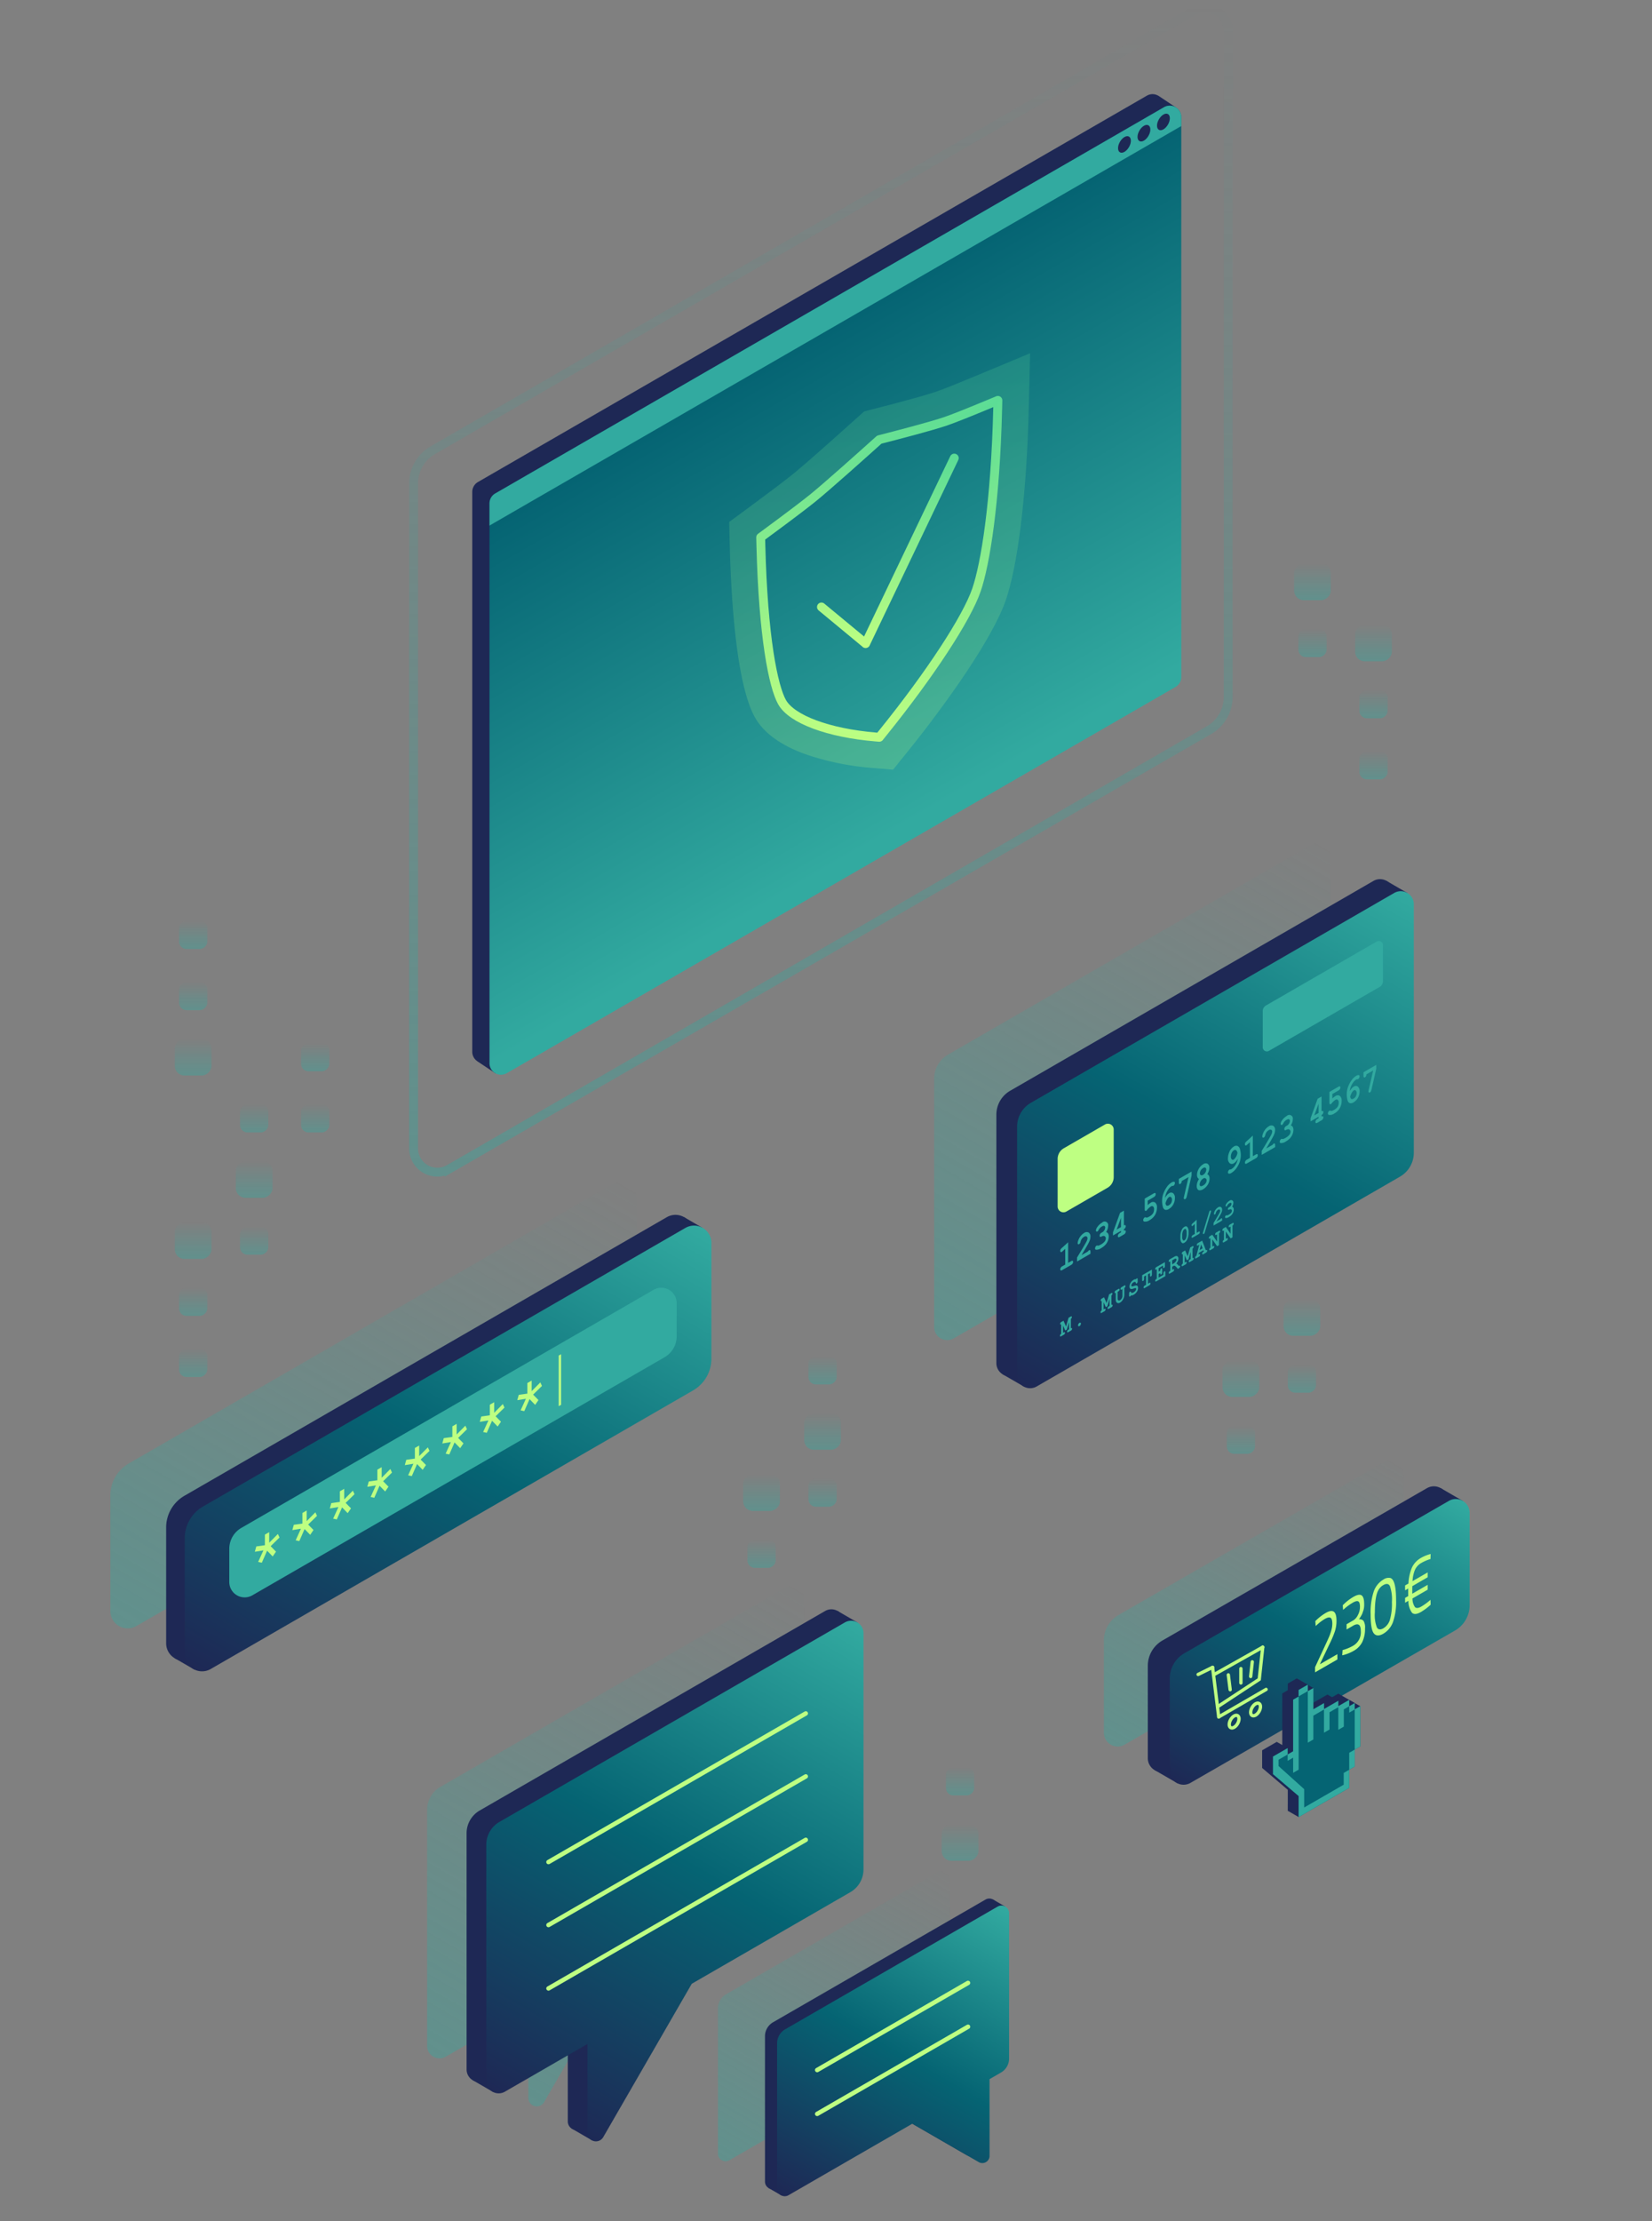 <svg xmlns="http://www.w3.org/2000/svg" xmlns:xlink="http://www.w3.org/1999/xlink" viewBox="0 0 372 500"><rect x="0" y="0" width="372" height="500" fill="#808080" stroke="none"/><defs><linearGradient id="a" x1="-350.638" y1="6051.388" x2="-358.909" y2="6051.388" gradientTransform="translate(398.273 -5772.125)" gradientUnits="userSpaceOnUse"><stop offset="0" stop-color="#32aaa0" stop-opacity="0"/><stop offset="0.609" stop-color="#32aaa0" stop-opacity="0.625"/><stop offset="1" stop-color="#32aaa0"/></linearGradient><linearGradient id="b" x1="-379.119" y1="6051.388" x2="-385.481" y2="6051.388" gradientTransform="translate(425.8 -5744.599)" xlink:href="#a"/><linearGradient id="c" x1="-365.356" y1="6051.388" x2="-371.718" y2="6051.388" gradientTransform="translate(412.036 -5758.362)" xlink:href="#a"/><linearGradient id="d" x1="-296.54" y1="6051.388" x2="-302.902" y2="6051.388" gradientTransform="translate(343.221 -5827.177)" xlink:href="#a"/><linearGradient id="e" x1="-282.777" y1="6051.388" x2="-289.139" y2="6051.388" gradientTransform="translate(329.458 -5840.941)" xlink:href="#a"/><linearGradient id="f" x1="-351.593" y1="6065.126" x2="-357.954" y2="6065.126" gradientTransform="translate(412.011 -5785.863)" xlink:href="#a"/><linearGradient id="g" x1="-336.875" y1="6065.126" x2="-345.146" y2="6065.126" gradientTransform="translate(398.248 -5799.626)" xlink:href="#a"/><linearGradient id="h" x1="-324.066" y1="6065.126" x2="-330.428" y2="6065.126" gradientTransform="translate(384.485 -5813.389)" xlink:href="#a"/><linearGradient id="i" x1="-324.066" y1="6078.863" x2="-330.428" y2="6078.863" gradientTransform="translate(398.222 -5827.126)" xlink:href="#a"/><linearGradient id="j" x1="-310.303" y1="6078.863" x2="-316.665" y2="6078.863" gradientTransform="translate(384.459 -5840.889)" xlink:href="#a"/><linearGradient id="k" x1="-309.349" y1="6051.388" x2="-317.619" y2="6051.388" gradientTransform="translate(356.984 -5813.414)" xlink:href="#a"/><linearGradient id="l" x1="-407.364" y1="6179.376" x2="-415.634" y2="6179.376" gradientTransform="translate(582.987 -5843.387)" xlink:href="#a"/><linearGradient id="m" x1="-422.081" y1="6179.376" x2="-428.443" y2="6179.376" gradientTransform="translate(596.75 -5829.624)" xlink:href="#a"/><linearGradient id="n" x1="-408.318" y1="6193.114" x2="-414.68" y2="6193.114" gradientTransform="translate(596.725 -5857.125)" xlink:href="#a"/><linearGradient id="o" x1="-393.601" y1="6193.114" x2="-401.871" y2="6193.114" gradientTransform="translate(582.962 -5870.888)" xlink:href="#a"/><linearGradient id="p" x1="-380.792" y1="6193.114" x2="-387.154" y2="6193.114" gradientTransform="translate(569.198 -5884.651)" xlink:href="#a"/><linearGradient id="q" x1="-486.12" y1="6224.076" x2="-494.39" y2="6224.076" gradientTransform="translate(706.442 -5809.331)" xlink:href="#a"/><linearGradient id="r" x1="-473.311" y1="6224.076" x2="-479.673" y2="6224.076" gradientTransform="translate(692.679 -5823.094)" xlink:href="#a"/><linearGradient id="s" x1="119.982" y1="254.33" x2="48.313" y2="378.463" gradientTransform="matrix(1, 0, 0, 1, 0, 0)" xlink:href="#a"/><linearGradient id="t" x1="289.873" y1="185.36" x2="220.168" y2="306.092" gradientTransform="matrix(1, 0, 0, 1, 0, 0)" xlink:href="#a"/><linearGradient id="u" x1="188.116" y1="569.286" x2="188.116" y2="448.337" gradientTransform="matrix(1, -0.577, 0, 1, 0, -266.028)" gradientUnits="userSpaceOnUse"><stop offset="0" stop-color="#32aaa0"/><stop offset="1" stop-color="#056473"/></linearGradient><linearGradient id="v" x1="197.995" y1="166.969" x2="197.995" y2="89.135" gradientUnits="userSpaceOnUse"><stop offset="0" stop-color="#beff82"/><stop offset="1" stop-color="#5adc96"/></linearGradient><linearGradient id="w" x1="198.079" y1="173.256" x2="198.079" y2="79.525" xlink:href="#v"/><linearGradient id="x" x1="199.931" y1="145.883" x2="199.931" y2="102.12" xlink:href="#v"/><linearGradient id="y" x1="136.728" y1="263.996" x2="65.06" y2="388.13" gradientUnits="userSpaceOnUse"><stop offset="0" stop-color="#30a89e"/><stop offset="0" stop-color="#32aaa0"/><stop offset="0.5" stop-color="#056473"/><stop offset="1" stop-color="#1e2855"/></linearGradient><linearGradient id="z" x1="308.552" y1="196.194" x2="238.847" y2="316.926" xlink:href="#y"/><linearGradient id="aa" x1="-216.113" y1="5930.037" x2="-224.383" y2="5930.037" gradientTransform="matrix(1, 0, 0, -1, 529.535, 6074.775)" xlink:href="#a"/><linearGradient id="ab" x1="-244.593" y1="5930.037" x2="-250.955" y2="5930.037" gradientTransform="matrix(1, 0, 0, -1, 557.062, 6102.301)" xlink:href="#a"/><linearGradient id="ac" x1="-230.83" y1="5930.037" x2="-237.192" y2="5930.037" gradientTransform="matrix(1, 0, 0, -1, 543.298, 6088.538)" xlink:href="#a"/><linearGradient id="ad" x1="-217.067" y1="5943.774" x2="-223.429" y2="5943.774" gradientTransform="matrix(1, 0, 0, -1, 515.798, 6088.512)" xlink:href="#a"/><linearGradient id="ae" x1="-202.35" y1="5943.774" x2="-210.62" y2="5943.774" gradientTransform="matrix(1, 0, 0, -1, 502.035, 6074.749)" xlink:href="#a"/><linearGradient id="af" x1="-381.699" y1="6287.317" x2="-389.97" y2="6287.317" gradientTransform="translate(665.263 -5976.992)" xlink:href="#a"/><linearGradient id="ag" x1="-396.417" y1="6287.317" x2="-402.779" y2="6287.317" gradientTransform="translate(679.026 -5963.229)" xlink:href="#a"/><linearGradient id="ah" x1="-382.654" y1="6301.054" x2="-389.016" y2="6301.054" gradientTransform="translate(679 -5990.73)" xlink:href="#a"/><linearGradient id="ai" x1="-367.936" y1="6301.054" x2="-376.207" y2="6301.054" gradientTransform="translate(665.237 -6004.493)" xlink:href="#a"/><linearGradient id="aj" x1="171.797" y1="352.767" x2="105.518" y2="467.566" gradientTransform="matrix(1, 0, 0, 1, 0, 0)" xlink:href="#a"/><linearGradient id="ak" x1="211.149" y1="420.226" x2="170.387" y2="490.826" gradientTransform="matrix(1, 0, 0, 1, 0, 0)" xlink:href="#a"/><linearGradient id="al" x1="185.118" y1="360.639" x2="118.838" y2="475.438" xlink:href="#y"/><linearGradient id="am" x1="224.469" y1="428.098" x2="183.708" y2="498.698" xlink:href="#y"/><linearGradient id="an" x1="304.134" y1="323.248" x2="260.543" y2="398.75" gradientTransform="matrix(1, 0, 0, 1, 0, 0)" xlink:href="#a"/><linearGradient id="ao" x1="318.968" y1="331.852" x2="275.377" y2="407.354" xlink:href="#y"/><linearGradient id="ap" x1="184.85" y1="0.731" x2="184.85" y2="264.873" gradientTransform="matrix(1, 0, 0, 1, 0, 0)" xlink:href="#a"/></defs><title>illustration_sslzertifikate_2</title><rect x="39.365" y="275.128" width="8.27" height="8.27" rx="2.173" transform="translate(-235.763 322.763) rotate(-90)" style="opacity:0.4;fill:url(#a)"/><rect x="40.319" y="303.609" width="6.362" height="6.362" rx="1.672" transform="translate(-263.29 350.289) rotate(-90)" style="opacity:0.4;fill:url(#b)"/><rect x="40.319" y="289.845" width="6.362" height="6.362" rx="1.672" transform="translate(-249.527 336.526) rotate(-90)" style="opacity:0.4;fill:url(#c)"/><rect x="40.319" y="221.03" width="6.362" height="6.362" rx="1.672" transform="translate(-180.711 267.711) rotate(-90)" style="opacity:0.4;fill:url(#d)"/><rect x="40.319" y="207.267" width="6.362" height="6.362" rx="1.672" transform="translate(-166.948 253.948) rotate(-90)" style="opacity:0.4;fill:url(#e)"/><rect x="54.056" y="276.082" width="6.362" height="6.362" rx="1.672" transform="translate(-222.026 336.501) rotate(-90)" style="opacity:0.4;fill:url(#f)"/><rect x="53.102" y="261.365" width="8.27" height="8.27" rx="2.173" transform="translate(-208.263 322.738) rotate(-90)" style="opacity:0.4;fill:url(#g)"/><rect x="54.056" y="248.556" width="6.362" height="6.362" rx="1.672" transform="translate(-194.5 308.974) rotate(-90)" style="opacity:0.4;fill:url(#h)"/><rect x="67.794" y="248.556" width="6.362" height="6.362" rx="1.672" transform="translate(-180.762 322.712) rotate(-90)" style="opacity:0.4;fill:url(#i)"/><rect x="67.794" y="234.793" width="6.362" height="6.362" rx="1.672" transform="translate(-166.999 308.949) rotate(-90)" style="opacity:0.4;fill:url(#j)"/><rect x="39.365" y="233.839" width="8.27" height="8.27" rx="2.173" transform="translate(-194.474 281.474) rotate(-90)" style="opacity:0.4;fill:url(#k)"/><rect x="167.353" y="331.854" width="8.27" height="8.27" rx="2.173" transform="translate(-164.501 507.477) rotate(-90)" style="opacity:0.4;fill:url(#l)"/><rect x="168.307" y="346.571" width="6.362" height="6.362" rx="1.672" transform="translate(-178.264 521.24) rotate(-90)" style="opacity:0.4;fill:url(#m)"/><rect x="182.044" y="332.808" width="6.362" height="6.362" rx="1.672" transform="translate(-150.764 521.214) rotate(-90)" style="opacity:0.4;fill:url(#n)"/><rect x="181.09" y="318.091" width="8.27" height="8.27" rx="2.173" transform="translate(-137.001 507.451) rotate(-90)" style="opacity:0.4;fill:url(#o)"/><rect x="182.044" y="305.282" width="6.362" height="6.362" rx="1.672" transform="translate(-123.237 493.688) rotate(-90)" style="opacity:0.4;fill:url(#p)"/><rect x="212.052" y="410.61" width="8.27" height="8.27" rx="2.173" transform="translate(-198.558 630.932) rotate(-90)" style="opacity:0.4;fill:url(#q)"/><rect x="213.006" y="397.801" width="6.362" height="6.362" rx="1.672" transform="translate(-184.795 617.169) rotate(-90)" style="opacity:0.4;fill:url(#r)"/><path d="M24.852,362.666V336.6a8.249,8.249,0,0,1,4.125-7.145l108.616-62.71a3.9,3.9,0,0,1,5.85,3.378v26.062a8.25,8.25,0,0,1-4.125,7.145L30.7,366.044A3.9,3.9,0,0,1,24.852,362.666Z" style="opacity:0.4;fill:url(#s)"/><path d="M210.356,298.731V242.8a6.214,6.214,0,0,1,3.107-5.382l81.815-47.236a2.938,2.938,0,0,1,4.407,2.544v55.936a6.216,6.216,0,0,1-3.107,5.382l-81.815,47.236A2.938,2.938,0,0,1,210.356,298.731Z" style="opacity:0.4;fill:url(#t)"/><path d="M264.768,24.166l-3.753-2.5c-.032-.023-.064-.044-.1-.065l-.086-.057,0,.01a2.593,2.593,0,0,0-1.254-.362,2.56,2.56,0,0,0-1.334.35L107.638,108.5a2.589,2.589,0,0,0-1.294,2.241v126.02A2.546,2.546,0,0,0,107.5,238.9l-.008.012,4.107,2.724.932-3.7-.207-.145,148.5-85.739a2.588,2.588,0,0,0,1.294-2.241v-123l.679.476Z" style="fill:#1e2855"/><path d="M110.227,239.344V113.324a2.587,2.587,0,0,1,1.294-2.241l150.6-86.951a2.588,2.588,0,0,1,3.882,2.242V152.393a2.589,2.589,0,0,1-1.294,2.242l-150.6,86.95A2.588,2.588,0,0,1,110.227,239.344Z" style="fill:url(#u)"/><path d="M266.006,28.369,110.227,118.308v-4.984a2.587,2.587,0,0,1,1.294-2.241l150.6-86.951a2.588,2.588,0,0,1,3.882,2.242Z" style="fill:#32aaa0"/><ellipse cx="261.984" cy="27.452" rx="2.043" ry="1.18" transform="translate(107.217 240.61) rotate(-60)" style="fill:#1e2855"/><ellipse cx="257.596" cy="29.985" rx="2.043" ry="1.18" transform="translate(102.829 238.077) rotate(-60)" style="fill:#1e2855"/><ellipse cx="253.209" cy="32.518" rx="2.043" ry="1.18" transform="translate(98.442 235.544) rotate(-60)" style="fill:#1e2855"/><path d="M197.169,165.9c-10.616-.893-18.884-3.97-21.064-7.839-1.971-3.5-4.259-14.635-4.771-35.4l-.042-1.694,1.474-1.088c4.953-3.653,8.513-6.35,10.3-7.8,3.252-2.641,11.215-9.77,14.488-12.712l.446-.4.446-.114c3.269-.835,11.226-2.9,14.488-4.017,1.781-.61,5.341-2.024,10.294-4.09l1.475-.615-.042,1.742c-.512,21.354-2.8,35.133-4.772,40.908-2.18,6.387-10.448,19.01-21.063,32.161L198,165.969Z" style="fill:none;stroke-linecap:round;stroke-linejoin:round;stroke-width:2px;stroke:url(#v)"/><g style="opacity:0.2"><path d="M224.7,90.135l-.042,1.742c-.512,21.354-2.8,35.133-4.772,40.908-2.18,6.387-10.448,19.01-21.063,32.161L198,165.969l-.826-.069c-10.616-.893-18.884-3.97-21.064-7.839-1.971-3.5-4.259-14.635-4.771-35.4l-.042-1.694,1.474-1.088c4.953-3.653,8.513-6.35,10.3-7.8,3.252-2.641,11.215-9.77,14.488-12.712l.446-.4.446-.114c3.269-.835,11.226-2.9,14.488-4.017,1.781-.61,5.341-2.024,10.294-4.09l1.475-.615m7.257-10.61L222,83.674l-1.475.615c-6.407,2.672-8.932,3.608-9.867,3.928-2.1.719-7.317,2.162-13.955,3.858l-.447.115-1.666.426-1.279,1.15-.446.4c-6.737,6.055-12.053,10.722-14.221,12.484-1.675,1.36-5.239,4.058-10.037,7.6l-1.475,1.088L164.2,117.5l.09,3.643.042,1.694c.275,11.168,1.378,31.041,5.671,38.661,1.919,3.406,5.628,6.151,11.025,8.16a59.984,59.984,0,0,0,15.55,3.218l.826.069,3.7.312,2.332-2.89.826-1.023c8.824-10.931,19.3-25.681,22.242-34.3,2.77-8.117,4.694-24.192,5.145-43L231.7,90.3l.259-10.778Z" style="fill:url(#w)"/></g><polyline points="214.886 103.12 194.916 144.883 194.929 144.876 184.976 136.639" style="fill:none;stroke-linecap:round;stroke-linejoin:round;stroke-width:2px;stroke:url(#x)"/><polygon points="153.964 273.949 158.093 276.343 158.374 280.965 151.724 278.629 153.964 273.949" style="fill:#1e2855"/><polygon points="43.768 375.839 39.311 373.264 41.219 369.91 47.868 372.247 43.768 375.839" style="fill:#1e2855"/><path d="M37.412,369.916V343.853a8.248,8.248,0,0,1,4.125-7.144L150.153,274a3.9,3.9,0,0,1,5.85,3.378v26.062a8.251,8.251,0,0,1-4.125,7.145L43.262,373.294A3.9,3.9,0,0,1,37.412,369.916Z" style="fill:#1e2855"/><path d="M41.6,372.333V346.27a8.253,8.253,0,0,1,4.125-7.145l108.616-62.709a3.9,3.9,0,0,1,5.85,3.377v26.063A8.25,8.25,0,0,1,156.064,313L47.448,375.71A3.9,3.9,0,0,1,41.6,372.333Z" style="fill:url(#y)"/><path d="M149.656,305.523l-92.836,53.6a3.46,3.46,0,0,1-5.19-3v-7.471a5.437,5.437,0,0,1,2.718-4.709l92.836-53.6a3.461,3.461,0,0,1,5.191,3v7.471A5.438,5.438,0,0,1,149.656,305.523Z" style="fill:#32aaa0"/><path d="M62.573,345.312l.366.8-1.993,1.951,1.206,1.225-.748,1.087-1.26-1.3-1.189,2.712-.822-.18L59.32,349l-1.936.316.329-1.2,1.936-.273v-2.385l.969-.559v2.384Z" style="fill:#beff82"/><path d="M71.016,340.438l.366.8L69.39,343.19l1.206,1.225-.748,1.087-1.262-1.3L67.4,346.916l-.822-.18,1.188-2.607-1.938.316.329-1.2,1.938-.274v-2.384l.968-.56v2.385Z" style="fill:#beff82"/><path d="M79.459,335.562l.366.8-1.992,1.953,1.206,1.225-.749,1.086-1.261-1.3-1.188,2.713-.822-.18,1.187-2.606-1.936.316.329-1.2,1.936-.275v-2.383l.969-.56v2.384Z" style="fill:#beff82"/><path d="M87.9,330.688l.367.8-1.994,1.952,1.206,1.225-.748,1.086-1.261-1.3-1.188,2.712-.822-.18,1.187-2.605-1.936.316.328-1.2,1.938-.274v-2.384l.967-.559v2.383Z" style="fill:#beff82"/><path d="M96.345,325.813l.366.8-1.992,1.951,1.206,1.225-.749,1.087-1.261-1.3-1.188,2.712-.823-.18,1.188-2.606-1.937.316.329-1.2,1.937-.273v-2.385l.969-.559v2.384Z" style="fill:#beff82"/><path d="M104.788,320.939l.366.8-1.993,1.952,1.206,1.225L103.619,326l-1.261-1.3-1.188,2.713-.822-.18,1.187-2.607-1.936.316.329-1.2,1.936-.274v-2.384l.968-.56v2.385Z" style="fill:#beff82"/><path d="M113.23,316.064l.367.8-1.993,1.953,1.207,1.225-.749,1.086-1.261-1.3-1.189,2.713-.821-.18,1.188-2.606-1.938.316.329-1.2,1.937-.275v-2.383l.968-.56v2.384Z" style="fill:#beff82"/><path d="M121.674,311.189l.366.8-1.993,1.952,1.206,1.225-.748,1.086-1.261-1.3-1.188,2.712-.823-.18,1.188-2.605-1.937.316.329-1.2,1.937-.274v-2.384l.969-.559v2.383Z" style="fill:#beff82"/><polygon points="126.351 316.232 125.809 316.545 125.809 305.157 126.351 304.844 126.351 316.232" style="fill:#beff82"/><polygon points="312.158 198.265 316.917 201.024 315.48 203.549 310.471 201.79 312.158 198.265" style="fill:#1e2855"/><polygon points="230.707 312.216 225.796 309.378 227.233 306.852 232.242 308.612 230.707 312.216" style="fill:#1e2855"/><path d="M224.365,306.857V250.92a6.215,6.215,0,0,1,3.107-5.381L309.288,198.3a2.937,2.937,0,0,1,4.406,2.544v55.936a6.214,6.214,0,0,1-3.107,5.382L228.772,309.4A2.938,2.938,0,0,1,224.365,306.857Z" style="fill:#1e2855"/><path d="M229.035,309.565V253.629a6.214,6.214,0,0,1,3.107-5.382l81.815-47.236a2.938,2.938,0,0,1,4.407,2.544v55.937a6.215,6.215,0,0,1-3.107,5.381l-81.816,47.236A2.937,2.937,0,0,1,229.035,309.565Z" style="fill:url(#z)"/><path d="M249.4,267.375l-9.273,5.354a1.311,1.311,0,0,1-1.967-1.136V260.886a2.774,2.774,0,0,1,1.387-2.4l9.272-5.353a1.311,1.311,0,0,1,1.967,1.135v10.707A2.771,2.771,0,0,1,249.4,267.375Z" style="fill:#beff82"/><path d="M310.686,222.159l-24.943,14.4a.93.93,0,0,1-1.395-.805v-8.146a1.459,1.459,0,0,1,.731-1.265l24.943-14.4a.929.929,0,0,1,1.394.8v8.146A1.46,1.46,0,0,1,310.686,222.159Z" style="fill:#32aaa0"/><path d="M240.528,279.637v4.648l.67-.387c.159-.091.274-.119.341-.078a.265.265,0,0,1,.1.25.725.725,0,0,1-.1.364.9.9,0,0,1-.341.314l-2,1.155c-.159.093-.272.118-.342.079a.268.268,0,0,1-.1-.25.727.727,0,0,1,.1-.363.909.909,0,0,1,.342-.315l.669-.386v-3.543l-.592.541a1.391,1.391,0,0,1-.212.172.179.179,0,0,1-.219,0,.32.32,0,0,1-.092-.262.681.681,0,0,1,.067-.306,1.3,1.3,0,0,1,.286-.336Z" style="fill:#32aaa0"/><path d="M243.546,282.543l1.451-.838a.727.727,0,0,1,.227-.254c.1-.058.181-.062.241-.012s.088.182.088.389v.406l-3.02,1.744v-.9q1.793-2.926,2.163-3.685a1.544,1.544,0,0,0,.188-.633.443.443,0,0,0-.212-.428.579.579,0,0,0-.565.087,1.645,1.645,0,0,0-.59.606,2,2,0,0,0-.2.534.934.934,0,0,1-.124.32.57.57,0,0,1-.195.187.208.208,0,0,1-.234.011.261.261,0,0,1-.1-.233,2.292,2.292,0,0,1,.179-.725,3.215,3.215,0,0,1,.524-.9,2.765,2.765,0,0,1,.749-.657.964.964,0,0,1,1.028-.107,1.038,1.038,0,0,1,.4.947,2.372,2.372,0,0,1-.115.719,7.031,7.031,0,0,1-.551,1.149Q244.537,280.89,243.546,282.543Z" style="fill:#32aaa0"/><path d="M249.083,277.357a.73.73,0,0,1,.44.34,1.356,1.356,0,0,1,.146.674,2.629,2.629,0,0,1-.192.945,2.966,2.966,0,0,1-.559.9,3.876,3.876,0,0,1-.956.748,1.849,1.849,0,0,1-1.158.362.261.261,0,0,1-.216-.289.785.785,0,0,1,.095-.364.626.626,0,0,1,.231-.26.254.254,0,0,1,.193-.029.5.5,0,0,0,.27.011,2.544,2.544,0,0,0,.532-.25,2.773,2.773,0,0,0,.838-.676,1.144,1.144,0,0,0,.259-.695.572.572,0,0,0-.151-.416.5.5,0,0,0-.4-.142,1.561,1.561,0,0,0-.491.179c-.11.055-.194.061-.254.016a.278.278,0,0,1-.09-.24.755.755,0,0,1,.1-.362.66.66,0,0,1,.246-.267c.22-.127.337-.195.351-.207a1.234,1.234,0,0,0,.259-.258,1.374,1.374,0,0,0,.209-.371,1.048,1.048,0,0,0,.079-.375.357.357,0,0,0-.185-.358c-.124-.06-.311-.019-.559.125a1.829,1.829,0,0,0-.73.778,1.215,1.215,0,0,1-.119.2.527.527,0,0,1-.153.133.2.2,0,0,1-.232.011.283.283,0,0,1-.1-.251,1.425,1.425,0,0,1,.3-.727,3.245,3.245,0,0,1,1.083-1.017.8.8,0,0,1,1.358.74,2.244,2.244,0,0,1-.11.674A3.374,3.374,0,0,1,249.083,277.357Z" style="fill:#32aaa0"/><path d="M253.083,272.525v3.323c.14-.08.243-.1.311-.061a.267.267,0,0,1,.1.246.734.734,0,0,1-.1.365.809.809,0,0,1-.309.3v.34c.14-.08.243-.1.311-.058a.272.272,0,0,1,.1.248.722.722,0,0,1-.1.363.9.9,0,0,1-.342.316l-.889.513c-.159.092-.273.118-.341.079a.267.267,0,0,1-.1-.25.712.712,0,0,1,.1-.363.892.892,0,0,1,.341-.316l.259-.149v-.34l-1.8,1.039v-.707l1.588-4.381Zm-.663,3.705v-2.087l-.96,2.642Z" style="fill:#32aaa0"/><path d="M258.44,270.281v1.012a3.5,3.5,0,0,1,.669-.536.873.873,0,0,1,1.015-.052,1.352,1.352,0,0,1,.4,1.147,3.211,3.211,0,0,1-.409,1.6,3.252,3.252,0,0,1-1.252,1.219,1.7,1.7,0,0,1-1.177.318.306.306,0,0,1-.252-.331.748.748,0,0,1,.1-.352.648.648,0,0,1,.235-.262.25.25,0,0,1,.246,0,.434.434,0,0,0,.278.032,1.832,1.832,0,0,0,.529-.228,2.194,2.194,0,0,0,.822-.72,1.7,1.7,0,0,0,.219-.883.818.818,0,0,0-.211-.666.468.468,0,0,0-.545.029,3.287,3.287,0,0,0-.817.771.724.724,0,0,1-.182.174.2.2,0,0,1-.237.006.363.363,0,0,1-.1-.289v-2.454l2.028-1.169c.159-.092.273-.12.341-.081a.273.273,0,0,1,.1.252.724.724,0,0,1-.1.362.891.891,0,0,1-.341.315Z" style="fill:#32aaa0"/><path d="M262.349,269.637a4.4,4.4,0,0,1,.456-.639,1.886,1.886,0,0,1,.462-.385.76.76,0,0,1,.912,0,1.331,1.331,0,0,1,.39,1.1,2.908,2.908,0,0,1-.363,1.409,2.59,2.59,0,0,1-.988,1.028,1.07,1.07,0,0,1-.857.185.924.924,0,0,1-.507-.664,4.539,4.539,0,0,1-.171-1.344,4.656,4.656,0,0,1,.339-1.781,6.593,6.593,0,0,1,.8-1.441,3.309,3.309,0,0,1,.971-.907.831.831,0,0,1,.627-.16c.1.035.145.123.145.264a.783.783,0,0,1-.1.369.621.621,0,0,1-.233.261.375.375,0,0,1-.222.03.276.276,0,0,0-.169.038,2.456,2.456,0,0,0-.656.609,4.226,4.226,0,0,0-.837,2.019Zm.1,1.258c.069.291.162.462.279.517a.581.581,0,0,0,.5-.108,1.3,1.3,0,0,0,.5-.509,1.427,1.427,0,0,0,.177-.7.749.749,0,0,0-.2-.6.364.364,0,0,0-.454-.023,1.379,1.379,0,0,0-.429.5A3.761,3.761,0,0,0,262.446,270.9Z" style="fill:#32aaa0"/><path d="M267.628,264.977l-1.516.875a.994.994,0,0,1-.1.416.614.614,0,0,1-.23.243.2.2,0,0,1-.241.01c-.062-.049-.092-.177-.092-.381v-.754l2.877-1.661v.848l-1.073,4.714a1.536,1.536,0,0,1-.15.43.573.573,0,0,1-.2.2.209.209,0,0,1-.237.013.256.256,0,0,1-.1-.229,1.746,1.746,0,0,1,.051-.32Z" style="fill:#32aaa0"/><path d="M271.856,264.334a.721.721,0,0,1,.383.352,1.369,1.369,0,0,1,.128.633,2.587,2.587,0,0,1-.163.88,2.768,2.768,0,0,1-.513.862,2.973,2.973,0,0,1-.775.654,1.484,1.484,0,0,1-.77.237.571.571,0,0,1-.5-.275,1.29,1.29,0,0,1-.163-.689,2.559,2.559,0,0,1,.126-.781,3.505,3.505,0,0,1,.384-.8.882.882,0,0,1-.337-.369,1.289,1.289,0,0,1-.112-.564,2.747,2.747,0,0,1,.388-1.345,2.674,2.674,0,0,1,1-1.045.934.934,0,0,1,1-.105.978.978,0,0,1,.389.9,2.358,2.358,0,0,1-.113.7A3.624,3.624,0,0,1,271.856,264.334Zm-.151,1.408a.475.475,0,0,0-.782-.426,1.526,1.526,0,0,0-.559.594,1.548,1.548,0,0,0-.223.744.342.342,0,0,0,.193.351c.13.056.325.009.589-.144a1.621,1.621,0,0,0,.589-.537A1.1,1.1,0,0,0,271.705,265.742Zm-.078-2.453a.455.455,0,0,0-.191-.426.526.526,0,0,0-.52.078,1.387,1.387,0,0,0-.521.524,1.288,1.288,0,0,0-.194.648.452.452,0,0,0,.194.43.526.526,0,0,0,.521-.08,1.408,1.408,0,0,0,.52-.522A1.319,1.319,0,0,0,271.627,263.289Z" style="fill:#32aaa0"/><path d="M278.737,260.846a4.359,4.359,0,0,1-.456.65,1.767,1.767,0,0,1-.436.367.773.773,0,0,1-.933-.009,1.367,1.367,0,0,1-.4-1.128,3.468,3.468,0,0,1,.275-1.312,2.558,2.558,0,0,1,1.057-1.322.915.915,0,0,1,.853-.117,1.105,1.105,0,0,1,.536.771,5.026,5.026,0,0,1,.172,1.373,4.7,4.7,0,0,1-.786,2.543,4.011,4.011,0,0,1-1.332,1.373.8.8,0,0,1-.62.153c-.1-.035-.149-.126-.149-.276a.759.759,0,0,1,.095-.359.653.653,0,0,1,.235-.258.3.3,0,0,1,.174-.038.458.458,0,0,0,.265-.071,2.768,2.768,0,0,0,.926-.971A3.583,3.583,0,0,0,278.737,260.846Zm-.093-1.284a.975.975,0,0,0-.316-.653.443.443,0,0,0-.477.029,1.26,1.26,0,0,0-.478.552,1.837,1.837,0,0,0-.2.844.86.86,0,0,0,.2.656.354.354,0,0,0,.454.032A2.563,2.563,0,0,0,278.644,259.562Z" style="fill:#32aaa0"/><path d="M282.115,255.627v4.648l.67-.386c.159-.092.273-.119.341-.078a.268.268,0,0,1,.1.25.729.729,0,0,1-.1.363.9.9,0,0,1-.341.314l-2,1.156c-.16.092-.273.118-.342.079a.268.268,0,0,1-.1-.25.734.734,0,0,1,.1-.364.9.9,0,0,1,.342-.315l.669-.386v-3.543l-.593.541a1.294,1.294,0,0,1-.213.172.176.176,0,0,1-.217,0,.32.32,0,0,1-.093-.262.684.684,0,0,1,.068-.306,1.292,1.292,0,0,1,.285-.336Z" style="fill:#32aaa0"/><path d="M285.132,258.533l1.451-.838a.727.727,0,0,1,.227-.254c.1-.058.181-.062.241-.011s.089.181.089.388v.407l-3.021,1.743v-.9q1.791-2.926,2.164-3.685a1.54,1.54,0,0,0,.187-.633.443.443,0,0,0-.212-.428.577.577,0,0,0-.564.087,1.643,1.643,0,0,0-.591.607,1.944,1.944,0,0,0-.2.533.946.946,0,0,1-.124.32.576.576,0,0,1-.2.188.208.208,0,0,1-.233.01.259.259,0,0,1-.1-.233,2.273,2.273,0,0,1,.18-.725,3.191,3.191,0,0,1,.524-.9,2.758,2.758,0,0,1,.748-.656.961.961,0,0,1,1.027-.108,1.039,1.039,0,0,1,.4.948,2.37,2.37,0,0,1-.115.718,7.07,7.07,0,0,1-.551,1.15Q286.125,256.88,285.132,258.533Z" style="fill:#32aaa0"/><path d="M290.67,253.348a.724.724,0,0,1,.439.34,1.338,1.338,0,0,1,.146.673,2.616,2.616,0,0,1-.193.946,2.936,2.936,0,0,1-.557.9,3.883,3.883,0,0,1-.957.748,1.845,1.845,0,0,1-1.157.362.262.262,0,0,1-.217-.289.774.774,0,0,1,.1-.364.631.631,0,0,1,.23-.26.256.256,0,0,1,.194-.029.507.507,0,0,0,.269.012,2.546,2.546,0,0,0,.533-.25,2.814,2.814,0,0,0,.838-.677,1.142,1.142,0,0,0,.258-.694.572.572,0,0,0-.15-.416.494.494,0,0,0-.4-.143,1.557,1.557,0,0,0-.492.18c-.11.054-.194.06-.253.015a.276.276,0,0,1-.09-.24.765.765,0,0,1,.1-.362.666.666,0,0,1,.246-.267c.221-.127.337-.195.352-.207a1.232,1.232,0,0,0,.259-.258,1.46,1.46,0,0,0,.209-.371,1.062,1.062,0,0,0,.078-.375.356.356,0,0,0-.185-.358c-.124-.06-.31-.019-.558.125a1.823,1.823,0,0,0-.73.778,1.2,1.2,0,0,1-.12.2.512.512,0,0,1-.152.133.2.2,0,0,1-.233.011.285.285,0,0,1-.1-.251,1.416,1.416,0,0,1,.3-.727,3.252,3.252,0,0,1,1.082-1.017.805.805,0,0,1,1.358.74,2.213,2.213,0,0,1-.11.674A3.375,3.375,0,0,1,290.67,253.348Z" style="fill:#32aaa0"/><path d="M297.583,246.834v3.322c.14-.081.243-.1.31-.061a.266.266,0,0,1,.1.247.734.734,0,0,1-.1.365.824.824,0,0,1-.309.3v.34c.14-.081.243-.1.31-.06a.272.272,0,0,1,.1.249.725.725,0,0,1-.1.363.9.9,0,0,1-.342.316l-.889.513c-.159.091-.273.119-.341.079a.266.266,0,0,1-.1-.25.723.723,0,0,1,.1-.364.9.9,0,0,1,.341-.315l.259-.148v-.34l-1.8,1.039v-.708l1.587-4.38Zm-.663,3.7v-2.088l-.96,2.642Z" style="fill:#32aaa0"/><path d="M300.026,246.271v1.012a3.5,3.5,0,0,1,.669-.536.876.876,0,0,1,1.016-.052,1.358,1.358,0,0,1,.4,1.147,3.136,3.136,0,0,1-1.662,2.82,1.691,1.691,0,0,1-1.177.318.306.306,0,0,1-.252-.331.739.739,0,0,1,.1-.352.639.639,0,0,1,.234-.262.252.252,0,0,1,.247,0,.434.434,0,0,0,.278.032,1.832,1.832,0,0,0,.529-.228,2.19,2.19,0,0,0,.821-.72,1.7,1.7,0,0,0,.22-.883.815.815,0,0,0-.212-.666.467.467,0,0,0-.545.03,3.277,3.277,0,0,0-.817.77.706.706,0,0,1-.181.174.2.2,0,0,1-.238.006.363.363,0,0,1-.1-.289v-2.453l2.028-1.17c.159-.092.273-.119.34-.08a.269.269,0,0,1,.1.252.7.7,0,0,1-.1.361.873.873,0,0,1-.34.315Z" style="fill:#32aaa0"/><path d="M303.935,245.627a4.4,4.4,0,0,1,.456-.639,1.845,1.845,0,0,1,.463-.384.757.757,0,0,1,.911,0,1.333,1.333,0,0,1,.391,1.1,2.9,2.9,0,0,1-.364,1.409,2.581,2.581,0,0,1-.987,1.028,1.068,1.068,0,0,1-.858.185.929.929,0,0,1-.507-.664,4.571,4.571,0,0,1-.17-1.344,4.659,4.659,0,0,1,.338-1.781,6.576,6.576,0,0,1,.8-1.441,3.307,3.307,0,0,1,.97-.907.831.831,0,0,1,.628-.16c.1.035.145.123.145.264a.783.783,0,0,1-.1.369.644.644,0,0,1-.233.262.38.38,0,0,1-.223.029.271.271,0,0,0-.168.038,2.458,2.458,0,0,0-.657.609,4.226,4.226,0,0,0-.837,2.019Zm.1,1.258q.1.436.28.517a.576.576,0,0,0,.5-.108,1.293,1.293,0,0,0,.5-.509,1.416,1.416,0,0,0,.177-.7.75.75,0,0,0-.2-.6.364.364,0,0,0-.454-.023,1.388,1.388,0,0,0-.429.5A3.761,3.761,0,0,0,304.032,246.885Z" style="fill:#32aaa0"/><path d="M309.214,240.967l-1.516.875a.975.975,0,0,1-.1.416.614.614,0,0,1-.23.243.2.2,0,0,1-.24.011c-.063-.05-.093-.178-.093-.382v-.754l2.877-1.661v.848l-1.073,4.714a1.43,1.43,0,0,1-.151.43.568.568,0,0,1-.2.2.211.211,0,0,1-.238.013.258.258,0,0,1-.1-.229,1.686,1.686,0,0,1,.052-.32Z" style="fill:#32aaa0"/><path d="M267.638,277.123v.594a3.2,3.2,0,0,1-.239,1.149,1.634,1.634,0,0,1-.68.876.609.609,0,0,1-.433.107c-.116-.03-.228-.142-.333-.339a1.538,1.538,0,0,1-.158-.729v-.593a3.242,3.242,0,0,1,.237-1.149,1.629,1.629,0,0,1,.681-.877.6.6,0,0,1,.43-.1c.117.027.228.138.335.336A1.5,1.5,0,0,1,267.638,277.123Zm-.425.245a.982.982,0,0,0-.192-.661c-.073-.078-.174-.081-.307,0a.8.8,0,0,0-.313.382,2.065,2.065,0,0,0-.183.859v.594a.962.962,0,0,0,.193.659c.071.08.174.083.308,0a.785.785,0,0,0,.31-.381,2.071,2.071,0,0,0,.184-.858Z" style="fill:#32aaa0"/><path d="M269.464,274.574v2.963l.426-.246c.1-.059.174-.076.217-.05s.066.077.066.159a.455.455,0,0,1-.066.232.567.567,0,0,1-.217.2l-1.276.736c-.1.059-.174.077-.217.051a.17.17,0,0,1-.065-.16.456.456,0,0,1,.065-.23.563.563,0,0,1,.217-.2l.427-.246v-2.258l-.377.344a.8.8,0,0,1-.136.11.115.115,0,0,1-.139,0,.208.208,0,0,1-.059-.168.427.427,0,0,1,.044-.2.817.817,0,0,1,.181-.215Z" style="fill:#32aaa0"/><path d="M272.651,272.884l-1.354,4.522a1.017,1.017,0,0,1-.093.235.357.357,0,0,1-.129.13.134.134,0,0,1-.15.008.164.164,0,0,1-.063-.144.982.982,0,0,1,.05-.237l1.358-4.521a1.2,1.2,0,0,1,.09-.234.379.379,0,0,1,.13-.131.136.136,0,0,1,.149-.008.16.16,0,0,1,.061.142A.917.917,0,0,1,272.651,272.884Z" style="fill:#32aaa0"/><path d="M273.919,274.965l.926-.533a.464.464,0,0,1,.143-.164c.065-.038.116-.039.154-.006s.056.115.056.247v.259l-1.925,1.111v-.573q1.143-1.866,1.379-2.349a.992.992,0,0,0,.119-.4.283.283,0,0,0-.134-.273.366.366,0,0,0-.36.056,1.047,1.047,0,0,0-.377.387,1.241,1.241,0,0,0-.126.339.631.631,0,0,1-.079.2.4.4,0,0,1-.125.12.132.132,0,0,1-.149.006.172.172,0,0,1-.063-.149,1.447,1.447,0,0,1,.115-.463,2.047,2.047,0,0,1,.334-.572,1.758,1.758,0,0,1,.476-.418.616.616,0,0,1,.656-.068.661.661,0,0,1,.255.6,1.521,1.521,0,0,1-.073.459,4.539,4.539,0,0,1-.351.733Q274.551,273.91,273.919,274.965Z" style="fill:#32aaa0"/><path d="M277.448,271.659a.469.469,0,0,1,.281.218.852.852,0,0,1,.092.428,1.657,1.657,0,0,1-.123.6,1.874,1.874,0,0,1-.354.575,2.521,2.521,0,0,1-.611.478,1.181,1.181,0,0,1-.738.23.167.167,0,0,1-.138-.183.5.5,0,0,1,.061-.233.4.4,0,0,1,.147-.166.16.16,0,0,1,.124-.017.33.33,0,0,0,.17.006,1.681,1.681,0,0,0,.341-.16,1.782,1.782,0,0,0,.534-.43.727.727,0,0,0,.165-.444.361.361,0,0,0-.1-.264.308.308,0,0,0-.256-.091,1,1,0,0,0-.314.113.153.153,0,0,1-.162.012.185.185,0,0,1-.056-.154.5.5,0,0,1,.061-.231.42.42,0,0,1,.157-.17c.14-.081.215-.125.225-.133a.794.794,0,0,0,.165-.164.906.906,0,0,0,.133-.236.686.686,0,0,0,.051-.239.229.229,0,0,0-.119-.229c-.08-.037-.2-.01-.356.081a1.172,1.172,0,0,0-.466.5.741.741,0,0,1-.076.128.3.3,0,0,1-.1.086.127.127,0,0,1-.148.006.183.183,0,0,1-.062-.16.9.9,0,0,1,.19-.463,2.065,2.065,0,0,1,.69-.649.514.514,0,0,1,.866.471,1.426,1.426,0,0,1-.07.43A2.2,2.2,0,0,1,277.448,271.659Z" style="fill:#32aaa0"/><path d="M239.378,298.406v1.615l.152-.088c.1-.059.175-.077.218-.05s.065.077.065.158a.463.463,0,0,1-.065.232.572.572,0,0,1-.218.2l-.554.32c-.1.059-.174.075-.217.05a.17.17,0,0,1-.066-.159.464.464,0,0,1,.065-.231.5.5,0,0,1,.2-.189v-2.119c-.075.034-.131.038-.169.01a.178.178,0,0,1-.057-.152.466.466,0,0,1,.066-.234.57.57,0,0,1,.217-.2l.464-.264.575,1.3.564-1.959.468-.268c.1-.059.175-.076.218-.051s.065.076.065.158a.445.445,0,0,1-.058.218.527.527,0,0,1-.167.183V299c.089-.051.156-.064.2-.037a.17.17,0,0,1,.064.158.462.462,0,0,1-.065.231.565.565,0,0,1-.218.2l-.556.322c-.1.058-.172.074-.215.049a.172.172,0,0,1-.066-.16.461.461,0,0,1,.066-.231.558.558,0,0,1,.215-.2l.155-.09v-1.614l-.485,1.675-.367.211Z" style="fill:#32aaa0"/><path d="M243.4,297.965a.632.632,0,0,1-.085.306.61.61,0,0,1-.233.237c-.1.056-.176.067-.232.031a.226.226,0,0,1-.085-.207.651.651,0,0,1,.317-.542c.1-.058.177-.067.233-.032A.228.228,0,0,1,243.4,297.965Z" style="fill:#32aaa0"/><path d="M248.508,293.136v1.614l.152-.088c.1-.058.175-.076.218-.051a.17.17,0,0,1,.065.159.458.458,0,0,1-.065.232.572.572,0,0,1-.218.2l-.555.32c-.1.059-.173.075-.216.05a.168.168,0,0,1-.066-.159.451.451,0,0,1,.065-.23.5.5,0,0,1,.2-.19v-2.119c-.074.033-.13.037-.168.01a.18.18,0,0,1-.057-.153.472.472,0,0,1,.066-.234.569.569,0,0,1,.217-.2l.463-.264.576,1.3.564-1.959.468-.267c.1-.058.175-.076.218-.051s.064.077.064.158a.457.457,0,0,1-.058.219.507.507,0,0,1-.167.182v2.119c.09-.051.156-.064.2-.038a.175.175,0,0,1,.064.159.463.463,0,0,1-.065.232.571.571,0,0,1-.218.2l-.557.321c-.1.059-.172.075-.215.049a.168.168,0,0,1-.065-.159.46.46,0,0,1,.065-.231.567.567,0,0,1,.215-.2l.156-.089v-1.614l-.485,1.674-.367.212Z" style="fill:#32aaa0"/><path d="M253.178,289.935v1.535a2.09,2.09,0,0,1-.282,1.014,1.854,1.854,0,0,1-.676.743.861.861,0,0,1-.368.125.5.5,0,0,1-.31-.082.648.648,0,0,1-.213-.235,1.009,1.009,0,0,1-.076-.454v-1.535c-.09.052-.156.064-.2.038a.174.174,0,0,1-.064-.158.465.465,0,0,1,.064-.233.583.583,0,0,1,.217-.2l.556-.323c.1-.059.174-.075.217-.051a.173.173,0,0,1,.065.16.471.471,0,0,1-.065.235.574.574,0,0,1-.217.2l-.152.088v1.583a.363.363,0,0,0,.157.338.359.359,0,0,0,.38-.034.973.973,0,0,0,.278-.25,1.435,1.435,0,0,0,.212-.384.84.84,0,0,0,.052-.293v-1.583l-.152.088c-.1.058-.175.076-.218.049s-.065-.077-.065-.158a.465.465,0,0,1,.065-.234.565.565,0,0,1,.218-.2l.554-.318c.1-.058.173-.075.218-.051s.063.078.063.158a.458.458,0,0,1-.063.232A.518.518,0,0,1,253.178,289.935Z" style="fill:#32aaa0"/><path d="M254.638,291.613a.988.988,0,0,1-.089.16.3.3,0,0,1-.084.074c-.066.038-.117.039-.156.006a.339.339,0,0,1-.059-.242v-.364a.718.718,0,0,1,.059-.313.389.389,0,0,1,.156-.173.143.143,0,0,1,.124-.023.176.176,0,0,1,.078.123.292.292,0,0,0,.055.129.35.35,0,0,0,.212.043.709.709,0,0,0,.335-.107,1.379,1.379,0,0,0,.462-.437.572.572,0,0,0,.117-.321.213.213,0,0,0-.056-.156.216.216,0,0,0-.182-.043,2.421,2.421,0,0,0-.369.106,1.457,1.457,0,0,1-.522.1.357.357,0,0,1-.281-.166.694.694,0,0,1-.1-.4,1.66,1.66,0,0,1,.254-.826,1.8,1.8,0,0,1,.66-.673,1.231,1.231,0,0,1,.3-.128.514.514,0,0,1,.252,0,.5.5,0,0,1,.165-.2.123.123,0,0,1,.151,0c.04.033.06.114.06.242v.407a.682.682,0,0,1-.06.312.4.4,0,0,1-.151.172.149.149,0,0,1-.137.018c-.029-.013-.052-.061-.067-.141a.339.339,0,0,0-.058-.16.232.232,0,0,0-.179-.065.572.572,0,0,0-.276.091,1,1,0,0,0-.361.345.721.721,0,0,0-.134.361.231.231,0,0,0,.055.161.184.184,0,0,0,.16.056,2.681,2.681,0,0,0,.393-.109,1.871,1.871,0,0,1,.5-.11.351.351,0,0,1,.29.141.668.668,0,0,1,.116.429,1.481,1.481,0,0,1-.221.77,2.075,2.075,0,0,1-.746.746,1.313,1.313,0,0,1-.341.144A.865.865,0,0,1,254.638,291.613Z" style="fill:#32aaa0"/><path d="M258.5,286.859v2.12l.284-.165c.1-.058.174-.076.218-.05a.169.169,0,0,1,.064.159.456.456,0,0,1-.064.231.572.572,0,0,1-.218.2l-.989.572c-.1.058-.174.075-.218.05s-.064-.079-.064-.161a.457.457,0,0,1,.064-.23.563.563,0,0,1,.218-.2l.282-.163V287.1l-.458.263v.514a.693.693,0,0,1-.058.311.392.392,0,0,1-.154.173.126.126,0,0,1-.151,0c-.039-.033-.059-.114-.059-.245v-1.057l2.19-1.26v1.053a.7.7,0,0,1-.06.313.408.408,0,0,1-.153.173.129.129,0,0,1-.153,0c-.039-.034-.057-.115-.057-.246v-.512Z" style="fill:#32aaa0"/><path d="M260.907,286.8v.8l1.078-.622v-.3a.705.705,0,0,1,.059-.312.4.4,0,0,1,.154-.172.123.123,0,0,1,.152,0c.039.033.058.115.058.245v.835l-1.988,1.148c-.1.059-.175.074-.218.05a.17.17,0,0,1-.065-.159.458.458,0,0,1,.066-.233.557.557,0,0,1,.217-.2l.065-.039v-2.119l-.065.039c-.1.058-.175.076-.218.05a.168.168,0,0,1-.065-.159.471.471,0,0,1,.065-.235.58.58,0,0,1,.218-.2l1.895-1.092v.824a.694.694,0,0,1-.058.31.391.391,0,0,1-.152.172.129.129,0,0,1-.153.007c-.04-.033-.059-.114-.059-.244V284.9l-.986.57v.782l.371-.215a.9.9,0,0,1,.032-.29.435.435,0,0,1,.181-.233.124.124,0,0,1,.152,0c.039.033.058.113.058.244v.623a.773.773,0,0,1-.032.257.442.442,0,0,1-.178.226c-.079.046-.138.037-.181-.024a.582.582,0,0,1-.032-.258Z" style="fill:#32aaa0"/><path d="M263.949,285.152v.682l.153-.088c.1-.058.174-.076.217-.05s.065.077.065.159a.453.453,0,0,1-.065.232.567.567,0,0,1-.217.2l-.641.371c-.1.059-.174.074-.218.05s-.064-.079-.064-.16a.457.457,0,0,1,.066-.232.561.561,0,0,1,.216-.2l.065-.039v-2.119l-.065.039c-.1.059-.174.075-.218.05a.169.169,0,0,1-.064-.159.47.47,0,0,1,.064-.235.58.58,0,0,1,.218-.2l.956-.549c.3-.172.529-.211.693-.116a.577.577,0,0,1,.246.548,1.362,1.362,0,0,1-.114.527,2.552,2.552,0,0,1-.348.571,1.428,1.428,0,0,1,.286.219,2.865,2.865,0,0,1,.256.324.4.4,0,0,1,.211-.081c.063.019.093.078.093.176a.464.464,0,0,1-.063.231.569.569,0,0,1-.217.2l-.241.139q-.513-.721-.851-.732Zm0-.541.33-.191a1.348,1.348,0,0,0,.327-.26,1.466,1.466,0,0,0,.261-.35.615.615,0,0,0,.068-.248.212.212,0,0,0-.127-.21c-.086-.039-.21-.01-.373.084l-.486.279Z" style="fill:#32aaa0"/><path d="M266.768,282.594v1.613l.153-.088c.1-.058.174-.076.217-.051a.171.171,0,0,1,.065.16.457.457,0,0,1-.065.231.568.568,0,0,1-.217.2l-.555.32c-.1.059-.175.076-.218.051a.171.171,0,0,1-.065-.16.462.462,0,0,1,.064-.23.508.508,0,0,1,.2-.19v-2.119c-.075.034-.131.038-.169.01a.178.178,0,0,1-.057-.152.472.472,0,0,1,.066-.235.574.574,0,0,1,.217-.2l.463-.265.575,1.3.566-1.959.468-.267c.1-.058.173-.076.216-.051a.166.166,0,0,1,.066.157.456.456,0,0,1-.059.219.516.516,0,0,1-.166.183v2.119c.089-.052.156-.064.2-.039a.177.177,0,0,1,.065.159.468.468,0,0,1-.065.232.576.576,0,0,1-.217.2l-.557.32c-.1.059-.173.075-.216.05a.169.169,0,0,1-.065-.159.457.457,0,0,1,.065-.231.565.565,0,0,1,.216-.2l.154-.088v-1.615l-.484,1.674-.367.213Z" style="fill:#32aaa0"/><path d="M270.987,281.439l-1.026.594-.1.391.1-.061c.1-.058.174-.076.218-.05s.064.078.064.16a.461.461,0,0,1-.064.231.578.578,0,0,1-.218.2l-.568.328c-.1.059-.174.077-.217.051s-.066-.078-.066-.16a.464.464,0,0,1,.068-.236.552.552,0,0,1,.225-.2l.663-2.5-.276.16c-.1.058-.174.076-.217.05s-.065-.078-.065-.16a.46.46,0,0,1,.065-.234.569.569,0,0,1,.217-.2l.913-.524.841,2.174c.1-.056.164-.08.195-.07.064.021.1.08.1.175a.464.464,0,0,1-.063.231.569.569,0,0,1-.216.2l-.57.329c-.1.059-.174.076-.217.05a.168.168,0,0,1-.065-.159.46.46,0,0,1,.065-.231.568.568,0,0,1,.217-.2l.1-.059Zm-.175-.439-.339-.876-.343,1.271Z" style="fill:#32aaa0"/><path d="M272.986,278.979v1.638l.154-.088c.1-.058.173-.076.216-.05a.169.169,0,0,1,.065.159.457.457,0,0,1-.065.231.573.573,0,0,1-.216.2l-.555.321c-.1.058-.175.074-.218.049a.169.169,0,0,1-.065-.159.471.471,0,0,1,.064-.23.519.519,0,0,1,.2-.19v-2.119l-.066.037c-.1.059-.174.076-.217.051a.166.166,0,0,1-.065-.158.456.456,0,0,1,.065-.235.561.561,0,0,1,.217-.2l.488-.279,1.08,1.547v-1.629l-.152.088c-.1.058-.174.076-.218.05s-.064-.077-.064-.159a.47.47,0,0,1,.064-.235.588.588,0,0,1,.218-.2l.554-.316c.1-.059.175-.077.218-.051s.064.076.064.157a.464.464,0,0,1-.063.231.506.506,0,0,1-.2.19v2.66l-.419.242Z" style="fill:#32aaa0"/><path d="M276.029,277.223v1.637l.154-.089c.1-.058.173-.076.216-.049a.168.168,0,0,1,.065.159.46.46,0,0,1-.065.231.556.556,0,0,1-.216.2l-.556.321c-.1.058-.174.076-.217.051a.173.173,0,0,1-.065-.161.463.463,0,0,1,.064-.228.514.514,0,0,1,.2-.191v-2.12l-.066.039c-.1.059-.174.077-.217.05s-.065-.077-.065-.159a.46.46,0,0,1,.065-.234.561.561,0,0,1,.217-.2l.488-.279,1.08,1.548v-1.631l-.152.088c-.1.059-.175.076-.218.051a.169.169,0,0,1-.064-.158.471.471,0,0,1,.064-.236.571.571,0,0,1,.218-.2l.554-.317c.1-.059.175-.076.218-.052a.168.168,0,0,1,.064.158.471.471,0,0,1-.064.233.507.507,0,0,1-.195.189v2.66l-.419.241Z" style="fill:#32aaa0"/><rect x="305.152" y="140.603" width="8.27" height="8.27" rx="2.173" transform="translate(164.549 454.025) rotate(-90)" style="opacity:0.4;fill:url(#aa)"/><rect x="306.106" y="169.083" width="6.362" height="6.362" rx="1.672" transform="translate(137.023 481.551) rotate(-90)" style="opacity:0.4;fill:url(#ab)"/><rect x="306.106" y="155.32" width="6.362" height="6.362" rx="1.672" transform="translate(150.786 467.788) rotate(-90)" style="opacity:0.4;fill:url(#ac)"/><rect x="292.369" y="141.557" width="6.362" height="6.362" rx="1.672" transform="translate(150.812 440.288) rotate(-90)" style="opacity:0.4;fill:url(#ad)"/><rect x="291.414" y="126.84" width="8.27" height="8.27" rx="2.173" transform="translate(164.575 426.524) rotate(-90)" style="opacity:0.4;fill:url(#ae)"/><rect x="275.293" y="306.189" width="8.27" height="8.27" rx="2.173" transform="translate(-30.896 589.753) rotate(-90)" style="opacity:0.4;fill:url(#af)"/><rect x="276.247" y="320.907" width="6.362" height="6.362" rx="1.672" transform="translate(-44.659 603.516) rotate(-90)" style="opacity:0.4;fill:url(#ag)"/><rect x="289.985" y="307.143" width="6.362" height="6.362" rx="1.672" transform="translate(-17.159 603.49) rotate(-90)" style="opacity:0.4;fill:url(#ah)"/><rect x="289.03" y="292.426" width="8.27" height="8.27" rx="2.173" transform="translate(-3.396 589.727) rotate(-90)" style="opacity:0.4;fill:url(#ai)"/><path d="M176.937,357.347l-77.8,44.915a5.909,5.909,0,0,0-2.954,5.117v53.188a2.793,2.793,0,0,0,4.19,2.419l18.6-10.739v20.017a1.9,1.9,0,0,0,3.548.951l19.933-34.524,35.714-20.62a5.908,5.908,0,0,0,2.954-5.117V359.766A2.793,2.793,0,0,0,176.937,357.347Z" style="opacity:0.4;fill:url(#aj)"/><path d="M211.329,421.322l-47.843,27.622a3.631,3.631,0,0,0-1.817,3.147V484.8a1.718,1.718,0,0,0,2.577,1.487L192.111,470.2l14.964,8.639a1.623,1.623,0,0,0,2.435-1.4v-17.28l2.579-1.489a3.635,3.635,0,0,0,1.817-3.147v-32.71A1.718,1.718,0,0,0,211.329,421.322Z" style="opacity:0.4;fill:url(#ak)"/><path d="M185.817,362.644l-77.794,44.915a5.909,5.909,0,0,0-2.955,5.117v53.187a2.793,2.793,0,0,0,4.19,2.419l18.6-10.738v20.017a1.9,1.9,0,0,0,3.548.951l19.933-34.525,35.714-20.619a5.91,5.91,0,0,0,2.954-5.118V365.063A2.793,2.793,0,0,0,185.817,362.644Z" style="fill:#1e2855"/><polygon points="188.547 362.608 193.072 365.231 191.705 367.633 186.943 365.96 188.547 362.608" style="fill:#1e2855"/><polygon points="111.098 470.96 106.429 468.261 107.795 465.859 112.558 467.533 111.098 470.96" style="fill:#1e2855"/><polygon points="133.352 481.84 128.676 479.128 130.711 475.64 135.849 476.111 133.352 481.84" style="fill:#1e2855"/><path d="M190.258,365.219l-77.8,44.915a5.91,5.91,0,0,0-2.955,5.117v53.188a2.794,2.794,0,0,0,4.191,2.419l18.6-10.739v20.018a1.9,1.9,0,0,0,3.547.95l19.933-34.524,35.714-20.62a5.909,5.909,0,0,0,2.955-5.117V367.638A2.793,2.793,0,0,0,190.258,365.219Z" style="fill:url(#al)"/><path d="M221.919,427.61l-47.843,27.622a3.633,3.633,0,0,0-1.817,3.147v32.71a1.717,1.717,0,0,0,2.577,1.487L202.7,476.489l14.965,8.64a1.623,1.623,0,0,0,2.434-1.406v-17.28l2.58-1.489a3.634,3.634,0,0,0,1.817-3.147V429.1A1.718,1.718,0,0,0,221.919,427.61Z" style="fill:#1e2855"/><polygon points="223.597 427.588 226.38 429.201 225.54 430.678 222.611 429.649 223.597 427.588" style="fill:#1e2855"/><polygon points="175.967 494.223 173.095 492.563 173.936 491.086 176.865 492.115 175.967 494.223" style="fill:#1e2855"/><path d="M224.649,429.194l-47.842,27.622a3.634,3.634,0,0,0-1.818,3.147v32.71a1.718,1.718,0,0,0,2.577,1.487l27.865-16.087,14.965,8.639a1.622,1.622,0,0,0,2.434-1.4v-17.28l2.579-1.489a3.633,3.633,0,0,0,1.817-3.147v-32.71A1.718,1.718,0,0,0,224.649,429.194Z" style="fill:url(#am)"/><line x1="123.509" y1="419.164" x2="181.45" y2="385.711" style="fill:none;stroke:#beff82;stroke-linecap:round;stroke-miterlimit:10"/><line x1="123.509" y1="433.341" x2="181.45" y2="399.888" style="fill:none;stroke:#beff82;stroke-linecap:round;stroke-miterlimit:10"/><line x1="123.509" y1="447.617" x2="181.45" y2="414.165" style="fill:none;stroke:#beff82;stroke-linecap:round;stroke-miterlimit:10"/><line x1="184.015" y1="465.985" x2="217.982" y2="446.371" style="fill:none;stroke:#beff82;stroke-linecap:round;stroke-miterlimit:10"/><line x1="184.015" y1="475.854" x2="217.982" y2="456.24" style="fill:none;stroke:#beff82;stroke-linecap:round;stroke-miterlimit:10"/><g style="opacity:0.4"><path d="M248.576,390.045V369.257a6.58,6.58,0,0,1,3.29-5.7l59.569-34.3a3.111,3.111,0,0,1,4.666,2.694v20.788a6.581,6.581,0,0,1-3.29,5.7l-59.569,34.3A3.111,3.111,0,0,1,248.576,390.045Z" style="fill:url(#an)"/></g><polygon points="324.364 334.955 329.403 337.877 327.881 340.551 322.578 338.688 324.364 334.955" style="fill:#1e2855"/><polygon points="265.181 401.456 259.98 398.451 261.502 395.777 266.806 397.64 265.181 401.456" style="fill:#1e2855"/><path d="M258.465,395.781V374.993a6.582,6.582,0,0,1,3.291-5.7L321.324,335a3.111,3.111,0,0,1,4.666,2.694v20.788a6.58,6.58,0,0,1-3.29,5.7l-59.569,34.3A3.111,3.111,0,0,1,258.465,395.781Z" style="fill:#1e2855"/><path d="M263.41,398.649V377.861a6.581,6.581,0,0,1,3.29-5.7l59.569-34.3a3.111,3.111,0,0,1,4.666,2.694v20.788a6.58,6.58,0,0,1-3.29,5.7l-59.569,34.3A3.111,3.111,0,0,1,263.41,398.649Z" style="fill:url(#ao)"/><line x1="284.344" y1="370.79" x2="273.263" y2="377.029" style="fill:none;stroke:#beff82;stroke-linecap:round;stroke-miterlimit:10;stroke-width:0.75px"/><line x1="274.435" y1="386.493" x2="285.104" y2="380.306" style="fill:none;stroke:#beff82;stroke-linecap:round;stroke-miterlimit:10;stroke-width:0.75px"/><polyline points="274.154 384.223 283.56 378.03 284.344 370.79" style="fill:none;stroke:#beff82;stroke-linecap:round;stroke-miterlimit:10;stroke-width:0.75px"/><line x1="269.797" y1="376.938" x2="273.053" y2="375.331" style="fill:none;stroke:#beff82;stroke-linecap:round;stroke-miterlimit:10;stroke-width:0.75px"/><line x1="273.053" y1="375.331" x2="274.435" y2="386.493" style="fill:none;stroke:#beff82;stroke-linecap:round;stroke-miterlimit:10;stroke-width:0.75px"/><ellipse cx="277.903" cy="387.561" rx="1.56" ry="0.9" transform="translate(-196.687 434.449) rotate(-60)" style="fill:none;stroke:#beff82;stroke-linecap:round;stroke-miterlimit:10;stroke-width:0.75px"/><ellipse cx="282.731" cy="384.824" rx="1.56" ry="0.9" transform="translate(-191.902 437.262) rotate(-60)" style="fill:none;stroke:#beff82;stroke-linecap:round;stroke-miterlimit:10;stroke-width:0.75px"/><line x1="281.986" y1="374.093" x2="281.629" y2="377.392" style="fill:none;stroke:#beff82;stroke-linecap:round;stroke-miterlimit:10;stroke-width:0.75px"/><line x1="277.009" y1="380.369" x2="276.595" y2="377.029" style="fill:none;stroke:#beff82;stroke-linecap:round;stroke-miterlimit:10;stroke-width:0.75px"/><line x1="279.428" y1="375.623" x2="279.428" y2="378.851" style="fill:none;stroke:#beff82;stroke-linecap:round;stroke-miterlimit:10;stroke-width:0.75px"/><path d="M301.157,373.56l-5.029,2.9V375.3l2.3-4.961q.6-1.275.87-1.915a11.735,11.735,0,0,0,.494-1.431,5.422,5.422,0,0,0,.221-1.451c0-.764-.139-1.219-.417-1.369s-.712-.055-1.3.285a10.7,10.7,0,0,0-1.728,1.3l-.31.269-.071-1.1a11.291,11.291,0,0,1,2.336-1.832q1.2-.7,1.818-.288c.409.269.613.955.613,2.05a7.754,7.754,0,0,1-.369,2.4,23.2,23.2,0,0,1-1.275,2.973l-2.1,4.414,3.944-2.278Z" style="fill:#beff82"/><path d="M302.362,361.36a11.189,11.189,0,0,1,2.4-1.887q1.281-.739,1.854-.336t.571,2.013a4.282,4.282,0,0,1-.148,1.276c-.1.3-.179.535-.239.7a3.458,3.458,0,0,1-.233.51,7.786,7.786,0,0,1-.417.67l-.13.2a1.224,1.224,0,0,1,1.025.365,2.9,2.9,0,0,1,.334,1.713,6.777,6.777,0,0,1-.614,3.039,4.745,4.745,0,0,1-1.937,1.994,9.278,9.278,0,0,1-2.217.922l-.37.088.083-1.176a9.986,9.986,0,0,0,2.408-1,3.5,3.5,0,0,0,1.7-3.273q0-2.13-1.621-1.284l-1.586.916v-1.18l1.586-.915a2.855,2.855,0,0,0,.965-1.158,3.853,3.853,0,0,0,.465-1.851q0-.984-.369-1.21t-1.24.277a12.319,12.319,0,0,0-1.883,1.356l-.311.269Z" style="fill:#beff82"/><path d="M311.5,355.582a2.017,2.017,0,0,1,1.585-.361q1.287.4,1.288,4.982a13.663,13.663,0,0,1-.715,4.984,5.06,5.06,0,0,1-2.145,2.571q-1.431.827-2.153-.072t-.719-4.272a14.816,14.816,0,0,1,.708-5.185A5.036,5.036,0,0,1,311.5,355.582Zm.013,1.227a2.943,2.943,0,0,0-1.074,1.048q-.846,1.366-.845,5.123a7.643,7.643,0,0,0,.465,3.39q.463.743,1.454.171a3.359,3.359,0,0,0,1.453-1.858,12.886,12.886,0,0,0,.466-4.053,9.009,9.009,0,0,0-.448-3.587Q312.54,356.217,311.516,356.809Z" style="fill:#beff82"/><path d="M316.4,358V356.9l.763-.441a10.137,10.137,0,0,1,.78-3.581,4.873,4.873,0,0,1,2.044-2.183,8.6,8.6,0,0,1,2.17-.876l-.037,1.13a9.6,9.6,0,0,0-2.061.887,3.394,3.394,0,0,0-1.424,1.519,7.314,7.314,0,0,0-.555,2.575l3.408-1.968v1.092l-3.456,2q-.012.293-.012.9v.805l3.468-2v1.092l-3.42,1.974a3.253,3.253,0,0,0,.554,1.943q.447.45,1.437-.121a13.083,13.083,0,0,0,2.061-1.514l.037,1.106a13.322,13.322,0,0,1-2.17,1.628q-1.405.813-2.044.161a4.47,4.47,0,0,1-.792-2.672l-.751.433V359.7l.714-.413c-.007-.163-.012-.436-.012-.825s0-.68.012-.874Z" style="fill:#beff82"/><polygon points="292.432 409.038 289.986 407.628 290.892 401.825 295.24 403.822 292.432 409.038" style="fill:#1e2855"/><polygon points="303.556 382.842 302.611 383.387 302.611 381.97 301.369 382.687 301.369 381.253 300.153 381.955 298.911 382.672 298.911 381.465 298.911 381.46 296.933 382.602 295.691 383.319 295.691 381.987 293.289 383.373 293.289 378.588 293.289 378.578 292.047 379.295 292.047 379.27 292.047 377.836 292.047 377.801 289.986 378.991 289.986 379.026 289.983 379.028 289.983 380.462 289.986 380.461 289.986 380.485 288.741 381.204 288.741 381.214 288.741 392.829 287.499 393.546 287.499 392.112 285.453 393.293 284.278 393.972 284.211 394.01 284.211 397.982 289.986 402.904 289.986 406.194 289.983 406.196 289.983 407.63 289.986 407.628 291.228 406.911 300.127 401.773 301.369 401.056 301.369 399.622 301.369 396.976 302.471 396.34 302.611 396.259 302.611 392.443 303.556 391.897 303.853 391.725 303.853 382.67 303.556 382.842" style="fill:#1e2855"/><polygon points="287.499 392.112 289.948 393.521 288.841 395.325 286.87 394.124 287.499 392.112" style="fill:#1e2855"/><polygon points="292.047 377.836 294.497 379.245 292.992 382.965 290.859 380.785 292.047 377.836" style="fill:#1e2855"/><polygon points="295.738 379.997 294.497 379.245 292.992 382.965 294.755 383.15 295.738 379.997" style="fill:#1e2855"/><polygon points="298.911 381.465 301.36 382.868 300.297 386.304 297.398 384.402 298.911 381.465" style="fill:#1e2855"/><path d="M301.369,381.253l2.449,1.408-1.063,2.646s-2.783.185-2.759.093S301.369,381.253,301.369,381.253Z" style="fill:#1e2855"/><path d="M305.06,383.378l-1.242-.717s-2.756.976-2.686,1.023,1.739,1.947,1.739,1.947Z" style="fill:#1e2855"/><path d="M306.3,384.078l-2.256-1.285s-2.149,3.191-1.987,3.351a21.533,21.533,0,0,0,2.714,1.459C304.819,387.533,306.3,384.078,306.3,384.078Z" style="fill:#1e2855"/><polygon points="306.005 384.25 305.06 384.795 305.06 383.378 303.818 384.095 303.818 382.661 302.603 383.363 301.36 384.08 301.36 382.873 301.36 382.868 299.382 384.01 298.14 384.728 298.14 383.395 295.738 384.782 295.738 379.997 295.738 379.986 294.497 380.703 294.497 380.679 294.497 379.245 294.497 379.21 292.435 380.4 292.435 380.435 292.432 380.437 292.432 381.871 292.435 381.869 292.435 381.894 291.19 382.612 291.19 382.623 291.19 394.238 289.948 394.955 289.948 393.521 287.903 394.702 286.727 395.38 286.661 395.419 286.661 399.391 292.435 404.313 292.435 407.603 292.432 407.604 292.432 409.038 292.435 409.037 293.677 408.32 302.576 403.182 303.818 402.465 303.818 401.03 303.818 398.385 304.92 397.749 305.06 397.668 305.06 393.851 306.005 393.306 306.302 393.134 306.302 384.078 306.005 384.25" style="fill:#056473"/><polygon points="294.497 379.245 292.432 380.437 292.432 381.871 294.497 380.679 294.497 379.245" style="fill:#32aaa0"/><polygon points="291.19 395.672 291.19 399.084 292.432 398.367 292.432 394.955 292.432 393.521 292.432 381.906 291.19 382.623 291.19 394.238 289.948 394.955 289.948 396.389 291.19 395.672" style="fill:#32aaa0"/><polygon points="303.818 398.385 305.06 397.668 305.06 393.851 303.818 394.568 303.818 398.385" style="fill:#32aaa0"/><polygon points="302.576 401.747 293.677 406.885 293.677 402.749 287.903 397.555 287.903 396.136 289.948 394.955 289.948 393.521 287.903 394.702 286.727 395.38 286.661 395.419 286.661 399.391 286.671 399.385 292.435 404.313 292.435 407.603 292.432 407.604 292.432 409.038 292.435 409.037 293.677 408.32 302.576 403.182 303.818 402.465 303.818 401.03 303.818 398.385 302.576 399.102 302.576 401.747" style="fill:#32aaa0"/><polygon points="305.06 384.795 305.06 383.378 303.818 384.095 303.818 385.529 305.06 384.812 305.06 393.851 306.302 393.134 306.302 384.078 305.06 384.795" style="fill:#32aaa0"/><polygon points="302.603 383.363 301.36 384.08 301.36 382.868 299.382 384.01 298.14 384.728 298.14 383.395 295.738 384.782 295.738 379.997 294.497 380.714 294.497 385.499 294.497 386.933 294.497 392.292 295.738 391.575 295.738 386.216 298.14 384.829 298.14 386.162 298.14 390.047 299.382 389.33 299.382 385.445 301.36 384.302 301.36 385.514 301.36 389.4 302.603 388.683 302.603 384.797 303.818 384.095 303.818 382.661 302.603 383.363" style="fill:#32aaa0"/><path d="M97.453,101.353,268.782,2.434a5.19,5.19,0,0,1,7.785,4.5V156.881a8.641,8.641,0,0,1-4.32,7.483l-171.1,98.785a5.344,5.344,0,0,1-8.016-4.627V108.836A8.642,8.642,0,0,1,97.453,101.353Z" style="fill:none;stroke-miterlimit:10;stroke-width:2px;opacity:0.4;stroke:url(#ap)"/></svg>